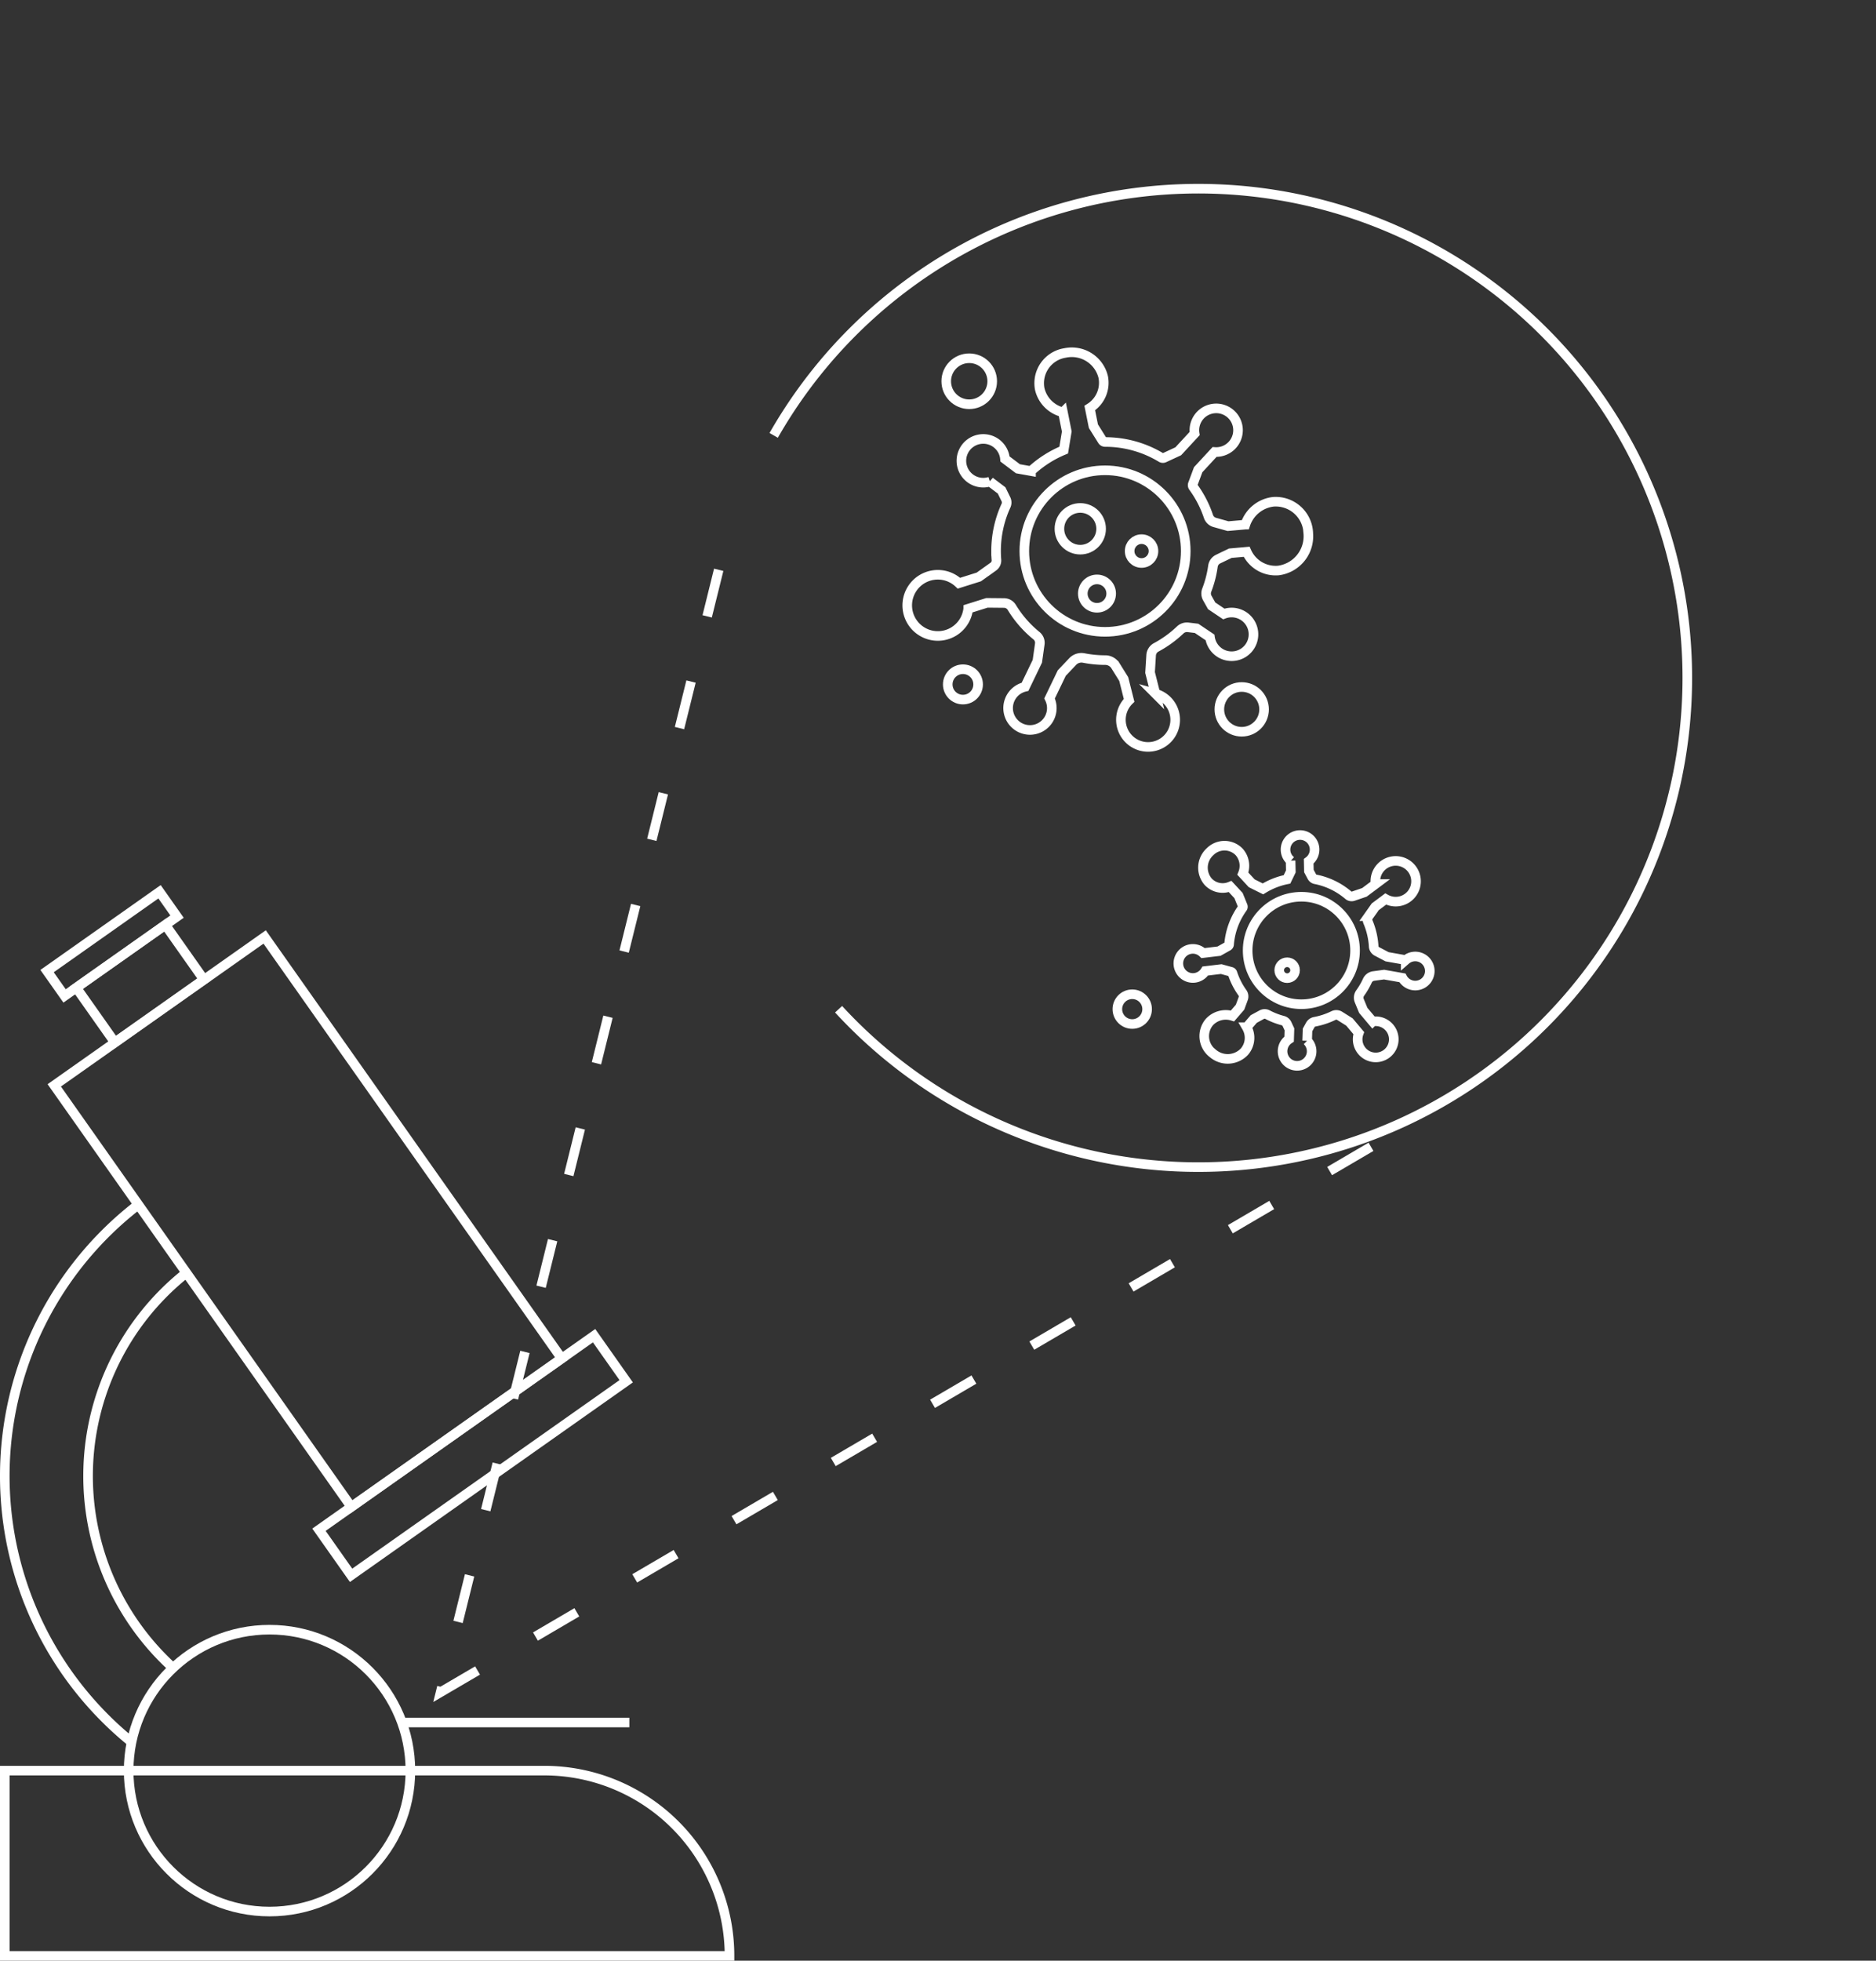 <svg xmlns="http://www.w3.org/2000/svg" width="195.667" height="204.402" viewBox="0 0 195.667 204.402">
  <rect x="0" y="0" width="195.667" height="204.402" fill="#333333" stroke="none"/>
  <g id="icon_blocco_01" transform="translate(-107.539 -124.098)">
    <g id="Raggruppa_464" data-name="Raggruppa 464">
      <g id="Raggruppa_463" data-name="Raggruppa 463">
        <rect id="Rettangolo_230" data-name="Rettangolo 230" width="26.858" height="53.788" transform="matrix(-0.817, 0.576, -0.576, -0.817, 166.124, 265.721)" fill="none" stroke="#fff" stroke-miterlimit="10" stroke-width="1"/>
        <rect id="Rettangolo_231" data-name="Rettangolo 231" width="35.122" height="5.815" transform="matrix(-0.817, 0.576, -0.576, -0.817, 172.851, 268.093)" fill="none" stroke="#fff" stroke-miterlimit="10" stroke-width="1"/>
        <rect id="Rettangolo_232" data-name="Rettangolo 232" width="11.37" height="6.978" transform="matrix(-0.817, 0.576, -0.576, -0.817, 128.804, 226.219)" fill="none" stroke="#fff" stroke-miterlimit="10" stroke-width="1"/>
        <rect id="Rettangolo_233" data-name="Rettangolo 233" width="3.17" height="14.357" transform="matrix(0.576, 0.817, -0.817, 0.576, 124.178, 217.064)" fill="none" stroke="#fff" stroke-miterlimit="10" stroke-width="1"/>
      </g>
      <path id="Rettangolo_234" data-name="Rettangolo 234" d="M0,0H75.588a0,0,0,0,1,0,0V19.316a0,0,0,0,1,0,0H19.316A19.316,19.316,0,0,1,0,0V0A0,0,0,0,1,0,0Z" transform="translate(183.627 328) rotate(-180)" fill="none" stroke="#fff" stroke-miterlimit="10" stroke-width="1"/>
      <circle id="Ellisse_185" data-name="Ellisse 185" cx="14.692" cy="14.692" r="14.692" transform="translate(120.958 293.992)" fill="none" stroke="#fff" stroke-miterlimit="10" stroke-width="1"/>
      <path id="Tracciato_2681" data-name="Tracciato 2681" d="M126.971,256.794a27.01,27.01,0,0,0-1.379,41.186" fill="none" stroke="#fff" stroke-miterlimit="10" stroke-width="1"/>
      <path id="Tracciato_2682" data-name="Tracciato 2682" d="M121.959,249.685a35.7,35.7,0,0,0-.7,56.02" fill="none" stroke="#fff" stroke-miterlimit="10" stroke-width="1"/>
      <line id="Linea_546" data-name="Linea 546" x2="23.717" transform="translate(149.462 303.667)" fill="none" stroke="#fff" stroke-miterlimit="10" stroke-width="1"/>
    </g>
    <path id="Tracciato_2683" data-name="Tracciato 2683" d="M258.455,238.988a51,51,0,1,1,25.009-54.766" transform="translate(532.861 241.224) rotate(149)" fill="none" stroke="#fff" stroke-miterlimit="10" stroke-width="1"/>
    <path id="Tracciato_2684" data-name="Tracciato 2684" d="M182.5,183.5l-29,117,99-58" fill="none" stroke="#fff" stroke-miterlimit="10" stroke-width="1" stroke-dasharray="5 7"/>
    <g id="virus">
      <g id="Raggruppa_465" data-name="Raggruppa 465">
        <g id="Group_6" data-name="Group 6">
          <path id="Path_7" data-name="Path 7" d="M243.989,179.652a3.6,3.6,0,0,1-3.106,3.92,3.311,3.311,0,0,1-3.32-1.952l-1.7.15-1.28.617a.967.967,0,0,0-.534.742,11.284,11.284,0,0,1-.645,2.491.964.964,0,0,0,.055.819l.456.815,1.267.85a2.278,2.278,0,1,1-1.44,2.442l-1.4-.941-.885-.108a1.017,1.017,0,0,0-.827.279,11.467,11.467,0,0,1-2.5,1.809,1.006,1.006,0,0,0-.528.827l-.112,1.791.556,2.206a2.831,2.831,0,1,1-2.742.7l-.559-2.219-.862-1.386a1.262,1.262,0,0,0-1.08-.591h-.007a11.544,11.544,0,0,1-2.209-.216,1.26,1.26,0,0,0-1.164.365l-1.14,1.2-1.274,2.646a2.279,2.279,0,1,1-3.052-1.036,2.325,2.325,0,0,1,.494-.176l1.284-2.664.252-1.788a.951.951,0,0,0-.34-.871,11.507,11.507,0,0,1-2.582-2.959.945.945,0,0,0-.8-.453l-1.786-.017-1.954.614a3.19,3.19,0,1,1-.97-2.66l2.075-.653,1.515-1.08a.782.782,0,0,0,.323-.7q-.038-.457-.038-.923a11.282,11.282,0,0,1,1.035-4.734.783.783,0,0,0-.008-.664l-.449-.918-1.218-.92a2.279,2.279,0,1,1,1.471-2.867,2.321,2.321,0,0,1,.1.509l1.35,1.018,1.361.243a11.4,11.4,0,0,1,3.412-2.187l.32-1.941-.4-2a3.269,3.269,0,0,1-2.423-2.441,3.192,3.192,0,0,1,2.644-3.746,3.374,3.374,0,0,1,3.976,2.491,3.1,3.1,0,0,1-1.4,3.252l.38,1.89.935,1.492a.333.333,0,0,0,.283.157h0a11.285,11.285,0,0,1,5.858,1.63.331.331,0,0,0,.309.017l1.464-.679,1.71-1.849a2.276,2.276,0,1,1,2.078,1.922l-1.71,1.849-.555,1.493a.331.331,0,0,0,.042.31,11.313,11.313,0,0,1,1.584,3.063.969.969,0,0,0,.653.627l1.39.39,1.806-.16a3.492,3.492,0,0,1,2.907-2.379,3.4,3.4,0,0,1,3.657,3.241Z" fill="none" stroke="#fff" stroke-width="1"/>
        </g>
      </g>
      <g id="Raggruppa_466" data-name="Raggruppa 466">
        <g id="Group_7" data-name="Group 7">
          <circle id="Ellipse_1" data-name="Ellipse 1" cx="8.419" cy="8.419" r="8.419" transform="translate(214.375 173.128)" fill="none" stroke="#fff" stroke-width="1"/>
        </g>
      </g>
      <g id="Group_8" data-name="Group 8">
        <circle id="Ellipse_2" data-name="Ellipse 2" cx="2.398" cy="2.398" r="2.398" transform="translate(206.231 161.445)" fill="none" stroke="#fff" stroke-width="1"/>
        <circle id="Ellipse_3" data-name="Ellipse 3" cx="1.584" cy="1.584" r="1.584" transform="translate(206.389 193.863)" fill="none" stroke="#fff" stroke-width="1"/>
        <circle id="Ellipse_4" data-name="Ellipse 4" cx="2.333" cy="2.333" r="2.333" transform="translate(234.717 195.716)" fill="none" stroke="#fff" stroke-width="1"/>
        <circle id="Ellipse_5" data-name="Ellipse 5" cx="2.175" cy="2.175" r="2.175" transform="translate(218.035 177.05)" fill="none" stroke="#fff" stroke-width="1"/>
        <circle id="Ellipse_6" data-name="Ellipse 6" cx="1.48" cy="1.48" r="1.48" transform="translate(220.475 184.5)" fill="none" stroke="#fff" stroke-width="1"/>
        <circle id="Ellipse_7" data-name="Ellipse 7" cx="1.243" cy="1.243" r="1.243" transform="translate(225.361 180.304)" fill="none" stroke="#fff" stroke-width="1"/>
      </g>
    </g>
    <g id="virus-2" data-name="virus">
      <g id="Raggruppa_467" data-name="Raggruppa 467">
        <g id="Group_6-2" data-name="Group 6">
          <path id="Path_7-2" data-name="Path 7" d="M234,233.888a2.265,2.265,0,0,1-.327-3.235,2.322,2.322,0,0,1,2.416-.644l.788-.913.331-.9a.649.649,0,0,0-.084-.6,7.508,7.508,0,0,1-1.038-2.047.218.218,0,0,0-.15-.143l-1.022-.281-1.664.2a1.516,1.516,0,1,1-.229-1.869l1.664-.2.936-.526a.222.222,0,0,0,.111-.174,7.508,7.508,0,0,1,1.4-3.8h0a.222.222,0,0,0,.026-.213l-.442-1.086-.873-.94a2.063,2.063,0,0,1-2.3-.51,2.245,2.245,0,0,1,.2-3.115,2.125,2.125,0,0,1,3.051.03,2.175,2.175,0,0,1,.375,2.258l.925,1,1.172.583a7.58,7.58,0,0,1,2.508-.991l.4-.83-.024-1.125a1.475,1.475,0,0,1-.235-.252,1.516,1.516,0,1,1,2.12.321l.022,1.015.321.6a.517.517,0,0,0,.356.262,7.511,7.511,0,0,1,2.957,1.284q.252.182.484.379a.516.516,0,0,0,.5.1l1.173-.4,1.159-.866a2.122,2.122,0,1,1,1.059,1.558l-1.092.816-.685.97a.63.63,0,0,0-.068.611,7.642,7.642,0,0,1,.592,2.545.635.635,0,0,0,.338.522l1.063.559,1.938.344a1.516,1.516,0,1,1-.341,1.852L251.9,225.7l-1.094.147a.841.841,0,0,0-.65.487,7.531,7.531,0,0,1-.743,1.276l0,0a.836.836,0,0,0-.1.812l.413,1.005.98,1.165a1.884,1.884,0,1,1-1.447,1.206l-.974-1.158-1.01-.636a.668.668,0,0,0-.652-.037,7.631,7.631,0,0,1-1.952.648.677.677,0,0,0-.472.338l-.286.519-.038,1.125a1.44,1.44,0,0,1,.221.265,1.517,1.517,0,1,1-2.1-.438l.033-1.015-.262-.563a.642.642,0,0,0-.42-.349,7.481,7.481,0,0,1-1.6-.621.642.642,0,0,0-.608,0l-.831.451-.74.856a2.206,2.206,0,0,1-.239,2.552,2.393,2.393,0,0,1-3.324.151Z" fill="none" stroke="#fff" stroke-width="1"/>
        </g>
      </g>
      <g id="Raggruppa_468" data-name="Raggruppa 468">
        <g id="Group_7-2" data-name="Group 7">
          <circle id="Ellipse_1-2" data-name="Ellipse 1" cx="5.602" cy="5.602" r="5.602" transform="translate(237.669 217.583)" fill="none" stroke="#fff" stroke-width="1"/>
        </g>
      </g>
      <g id="Group_8-2" data-name="Group 8">
        <circle id="Ellipse_4-2" data-name="Ellipse 4" cx="1.552" cy="1.552" r="1.552" transform="translate(224.08 227.748)" fill="none" stroke="#fff" stroke-width="1"/>
        <circle id="Ellipse_7-2" data-name="Ellipse 7" cx="0.827" cy="0.827" r="0.827" transform="translate(240.962 224.414)" fill="none" stroke="#fff" stroke-width="1"/>
      </g>
    </g>
  </g>
</svg>
